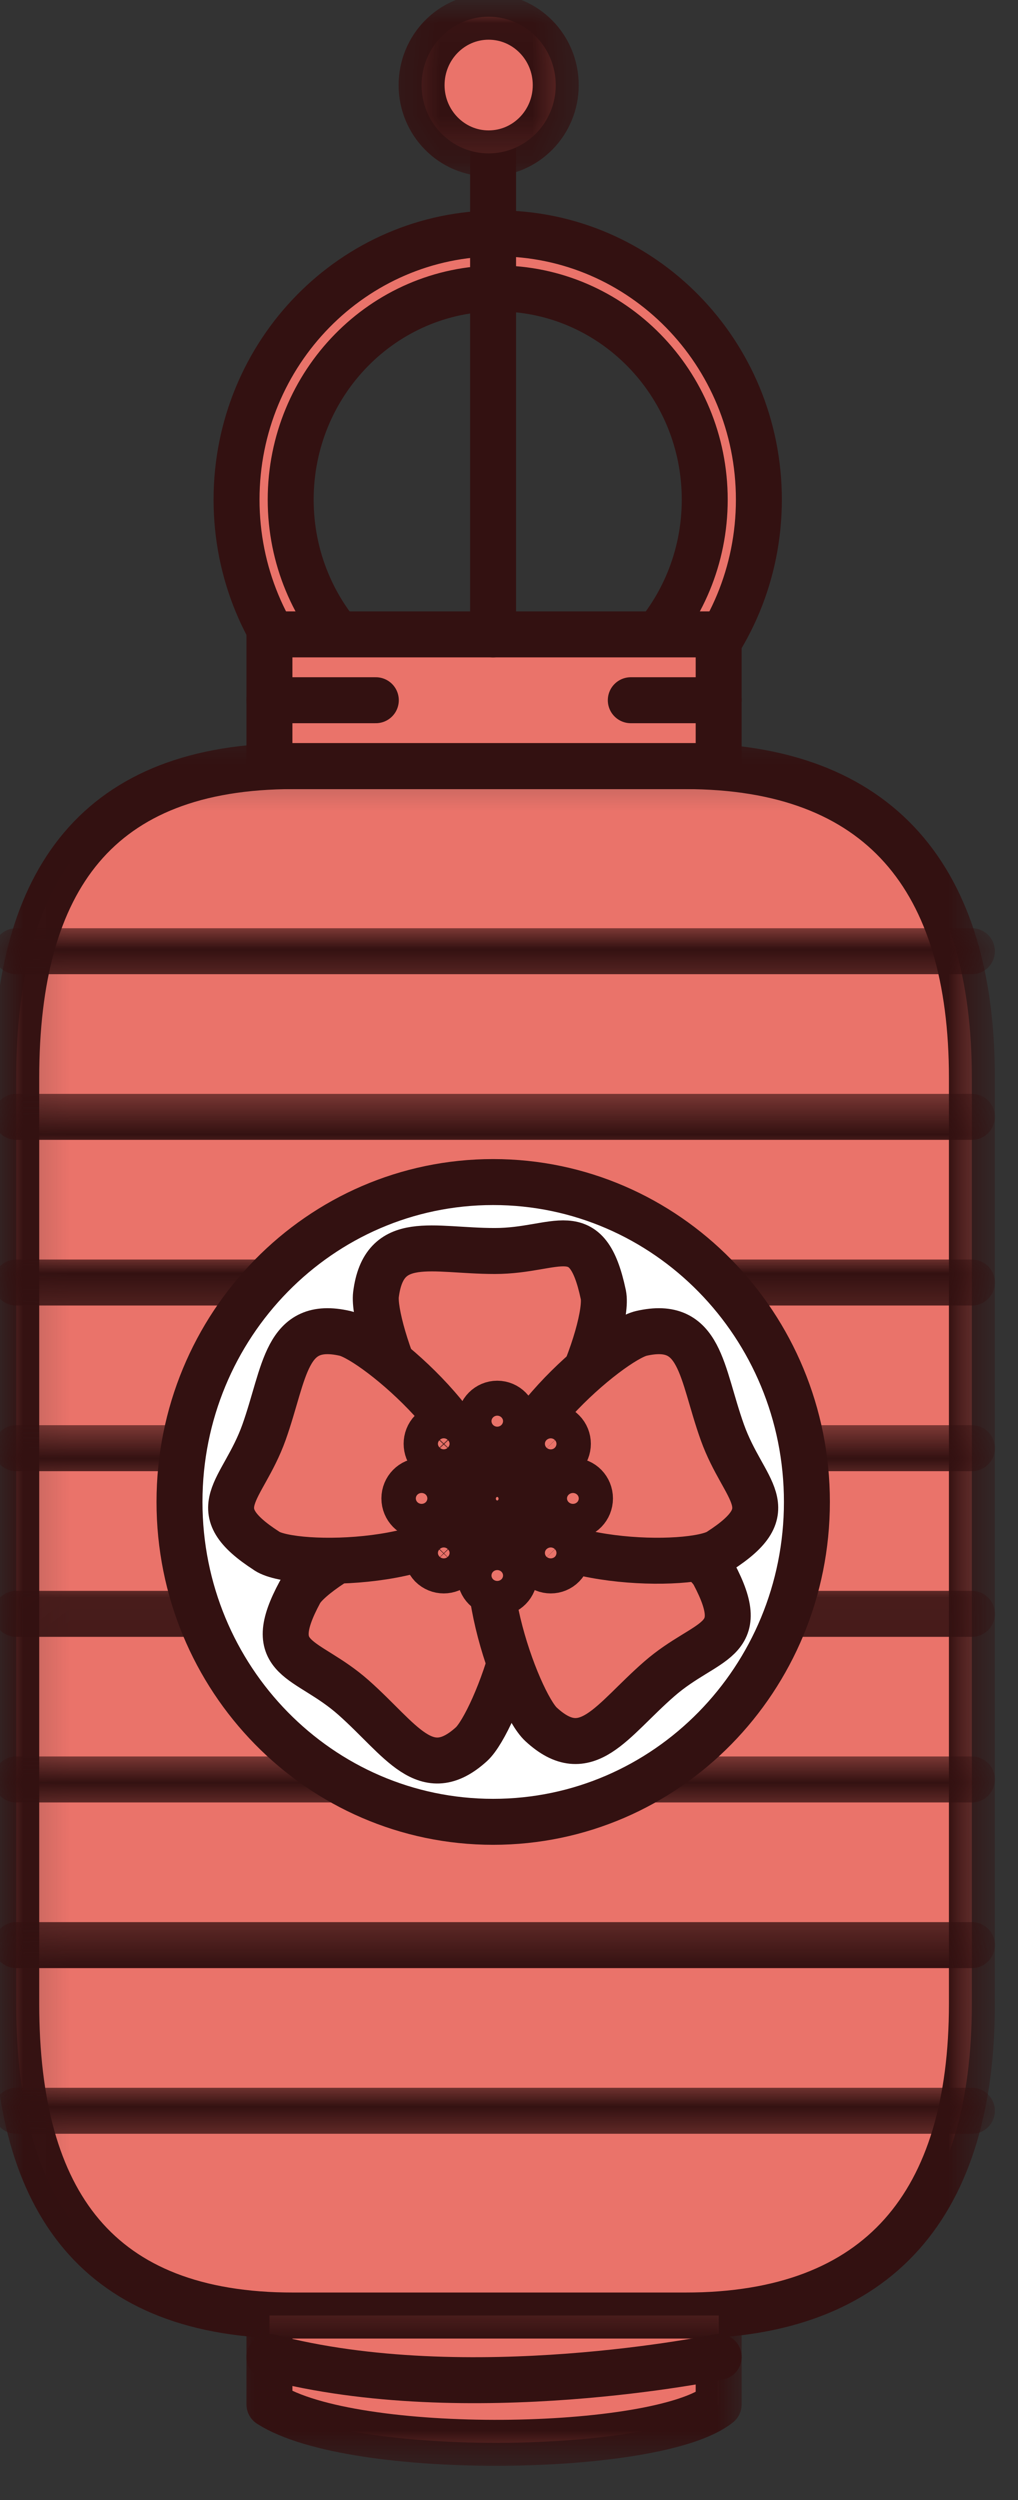 <svg fill="none" viewBox="0 0 22 54" xmlns="http://www.w3.org/2000/svg">
  <rect x="0" y="0" width="22" height="54" fill="#333333" stroke="none"/>
  <path d="m10.753 15.354c-2.472 0-4.472-2.045-4.472-4.562 0-2.517 2-4.558 4.472-4.558 2.472 0 4.476 2.041 4.476 4.558 0 2.517-2.003 4.562-4.476 4.562zm0-10.313c-3.115 0-5.642 2.573-5.642 5.751 0 3.178 2.528 5.755 5.642 5.755 3.118 0 5.646-2.576 5.646-5.755 0-3.178-2.528-5.751-5.646-5.751z" fill="#EA736A"/>
  <path d="m10.754 15.354c-2.472 0-4.472-2.045-4.472-4.562 0-2.517 2-4.562 4.472-4.562 2.472 0 4.476 2.045 4.476 4.562 0 2.517-2.003 4.562-4.476 4.562zm0-10.313c-3.115 0-5.642 2.573-5.642 5.751 0 3.178 2.528 5.755 5.642 5.755 3.118 0 5.646-2.576 5.646-5.755 0-3.178-2.528-5.751-5.646-5.751z" stroke="#311" stroke-linecap="round" stroke-linejoin="round" stroke-miterlimit="10" stroke-width=".993"/>
  <mask id="l" x="0" y="16" width="22" height="35" style="mask-type:luminance" maskUnits="userSpaceOnUse">
    <path d="m0.222 16.314h21.122v33.825h-21.122v-33.825z" fill="#fff"/>
  </mask>
  <g mask="url(#l)">
    <path d="m21.003 43.278c0 4.298-1.976 6.735-6.198 6.735h-8.465c-4.219 0-5.99-2.437-5.99-6.735v-19.996c0-4.301 1.771-6.735 5.99-6.735h8.465c4.222 0 6.198 2.434 6.198 6.735v19.996z" fill="#EA736A"/>
  </g>
  <mask id="i" x="0" y="15" width="22" height="37" style="mask-type:luminance" maskUnits="userSpaceOnUse">
    <path d="m0.01 15.424h21.333v35.605h-21.333v-35.605z" fill="#fff"/>
  </mask>
  <g mask="url(#i)">
    <path d="m21.004 43.278c0 4.298-1.976 6.735-6.198 6.735h-8.465c-4.219 0-5.99-2.437-5.99-6.735v-19.996c0-4.301 1.771-6.735 5.99-6.735h8.465c4.222 0 6.198 2.434 6.198 6.735v19.996z" stroke="#311" stroke-linecap="round" stroke-linejoin="round" stroke-miterlimit="10" stroke-width=".993"/>
  </g>
  <path d="m15.531 13.702h-9.708v2.844h9.708v-2.844z" fill="#EA736A"/>
  <path d="m5.823 16.546h9.708v-2.844h-9.708v2.844z" stroke="#311" stroke-linecap="round" stroke-linejoin="round" stroke-miterlimit="10" stroke-width=".993"/>
  <path d="m15.531 50.013h-9.708v1.919c1.812 1.158 8.392 1.054 9.708 0v-1.919z" fill="#EA736A"/>
  <mask id="h" x="4" y="49" width="13" height="5" style="mask-type:luminance" maskUnits="userSpaceOnUse">
    <path d="m4.667 49.248h11.556v4.183h-11.556v-4.183z" fill="#fff"/>
  </mask>
  <g mask="url(#h)">
    <path d="m15.531 50.013h-9.708v1.919c1.812 1.158 8.392 1.054 9.708 0v-1.919z" stroke="#311" stroke-linecap="round" stroke-linejoin="round" stroke-miterlimit="10" stroke-width=".993"/>
  </g>
  <path d="m5.823 50.907c4.288 1.13 9.708 0 9.708 0" stroke="#311" stroke-linecap="round" stroke-linejoin="round" stroke-miterlimit="10" stroke-width=".993"/>
  <mask id="g" x="0" y="44" width="22" height="3" style="mask-type:luminance" maskUnits="userSpaceOnUse">
    <path d="m0.01 44.798h21.333v1.78h-21.333v-1.78z" fill="#fff"/>
  </mask>
  <g mask="url(#g)">
    <path d="m0.351 45.59h20.653" stroke="#311" stroke-linecap="round" stroke-linejoin="round" stroke-miterlimit="10" stroke-width=".993"/>
  </g>
  <mask id="f" x="0" y="41" width="22" height="3" style="mask-type:luminance" maskUnits="userSpaceOnUse">
    <path d="m0.01 41.237h21.333v1.78h-21.333v-1.78z" fill="#fff"/>
  </mask>
  <g mask="url(#f)">
    <path d="m0.351 42.012h20.653" stroke="#311" stroke-linecap="round" stroke-linejoin="round" stroke-miterlimit="10" stroke-width=".993"/>
  </g>
  <mask id="e" x="0" y="37" width="22" height="3" style="mask-type:luminance" maskUnits="userSpaceOnUse">
    <path d="m0.01 37.676h21.333v1.78h-21.333v-1.78z" fill="#fff"/>
  </mask>
  <g mask="url(#e)">
    <path d="m0.351 38.434h20.653" stroke="#311" stroke-linecap="round" stroke-linejoin="round" stroke-miterlimit="10" stroke-width=".993"/>
  </g>
  <mask id="d" x="0" y="34" width="22" height="2" style="mask-type:luminance" maskUnits="userSpaceOnUse">
    <path d="m0.01 34.116h21.333v1.78h-21.333v-1.78z" fill="#fff"/>
  </mask>
  <g mask="url(#d)">
    <path d="m0.351 34.857h20.653" stroke="#311" stroke-linecap="round" stroke-linejoin="round" stroke-miterlimit="10" stroke-width=".993"/>
  </g>
  <mask id="c" x="0" y="30" width="22" height="3" style="mask-type:luminance" maskUnits="userSpaceOnUse">
    <path d="m0.01 30.556h21.333v1.78h-21.333v-1.78z" fill="#fff"/>
  </mask>
  <g mask="url(#c)">
    <path d="m0.351 31.279h20.653" stroke="#311" stroke-linecap="round" stroke-linejoin="round" stroke-miterlimit="10" stroke-width=".993"/>
  </g>
  <mask id="b" x="0" y="26" width="22" height="3" style="mask-type:luminance" maskUnits="userSpaceOnUse">
    <path d="m0.01 26.995h21.333v1.78h-21.333v-1.78z" fill="#fff"/>
  </mask>
  <g mask="url(#b)">
    <path d="m0.351 27.701h20.653" stroke="#311" stroke-linecap="round" stroke-linejoin="round" stroke-miterlimit="10" stroke-width=".993"/>
  </g>
  <mask id="a" x="0" y="23" width="22" height="3" style="mask-type:luminance" maskUnits="userSpaceOnUse">
    <path d="m0.01 23.435h21.333v1.78h-21.333v-1.78z" fill="#fff"/>
  </mask>
  <g mask="url(#a)">
    <path d="m0.351 24.123h20.653" stroke="#311" stroke-linecap="round" stroke-linejoin="round" stroke-miterlimit="10" stroke-width=".993"/>
  </g>
  <mask id="k" x="0" y="19" width="22" height="3" style="mask-type:luminance" maskUnits="userSpaceOnUse">
    <path d="m0.01 19.874h21.333v1.78h-21.333v-1.78z" fill="#fff"/>
  </mask>
  <g mask="url(#k)">
    <path d="m0.351 20.545h20.653" stroke="#311" stroke-linecap="round" stroke-linejoin="round" stroke-miterlimit="10" stroke-width=".993"/>
  </g>
  <path d="m17.437 32.44c0 3.818-3.038 6.909-6.781 6.909-3.743 0-6.778-3.091-6.778-6.909s3.035-6.909 6.778-6.909c3.743 0 6.781 3.091 6.781 6.909z" fill="#fff"/>
  <path d="m17.438 32.44c0 3.818-3.038 6.909-6.781 6.909-3.743 0-6.778-3.091-6.778-6.909s3.035-6.909 6.778-6.909c3.743 0 6.781 3.091 6.781 6.909z" stroke="#311" stroke-linecap="round" stroke-linejoin="round" stroke-miterlimit="10" stroke-width=".993"/>
  <path d="m13.038 27.962c0.149 0.695-1.101 4.023-2.455 4.023-1.358 0-2.545-3.317-2.458-4.023 0.17-1.342 1.212-0.942 2.569-0.942 1.358 0 1.983-0.748 2.344 0.942z" fill="#EA736A"/>
  <path d="m13.038 27.962c0.149 0.695-1.101 4.023-2.455 4.023-1.358 0-2.545-3.317-2.458-4.023 0.17-1.342 1.212-0.942 2.569-0.942 1.358 0 1.986-0.748 2.344 0.942z" stroke="#311" stroke-linecap="round" stroke-linejoin="round" stroke-miterlimit="10" stroke-width=".993"/>
  <path d="m6.483 34.387c0.337-0.626 3.417-2.298 4.441-1.391 1.024 0.904-0.215 4.204-0.736 4.677-0.99 0.897-1.521-0.097-2.545-1.005-1.024-0.907-1.979-0.765-1.16-2.281z" fill="#EA736A"/>
  <path d="m6.483 34.387c0.337-0.626 3.417-2.298 4.441-1.391 1.024 0.904-0.215 4.204-0.736 4.677-0.99 0.897-1.521-0.097-2.545-1.005-1.024-0.908-1.979-0.765-1.16-2.281z" stroke="#311" stroke-linecap="round" stroke-linejoin="round" stroke-miterlimit="10" stroke-width=".993"/>
  <path d="m15.427 33.994c-0.333-0.629-3.399-2.33-4.431-1.433-1.031 0.901 0.177 4.207 0.698 4.684 0.983 0.907 1.521-0.083 2.552-0.981 1.031-0.901 1.986-0.751 1.181-2.271z" fill="#EA736A"/>
  <path d="m15.427 33.994c-0.333-0.629-3.399-2.33-4.431-1.433-1.031 0.897 0.177 4.207 0.698 4.684 0.983 0.907 1.521-0.083 2.552-0.981 1.031-0.9 1.986-0.751 1.181-2.271z" stroke="#311" stroke-linecap="round" stroke-linejoin="round" stroke-miterlimit="10" stroke-width=".993"/>
  <path d="m15.545 33.504c-0.594 0.383-4.087 0.323-4.549-0.974-0.465-1.3 2.184-3.571 2.865-3.731 1.295-0.296 1.285 0.838 1.75 2.138 0.465 1.297 1.368 1.645-0.066 2.566z" fill="#EA736A"/>
  <path d="m15.545 33.504c-0.594 0.383-4.087 0.323-4.549-0.974-0.465-1.3 2.184-3.571 2.865-3.731 1.295-0.295 1.285 0.838 1.75 2.138 0.465 1.297 1.368 1.645-0.066 2.566z" stroke="#311" stroke-linecap="round" stroke-linejoin="round" stroke-miterlimit="10" stroke-width=".993"/>
  <path d="m5.771 33.504c0.594 0.383 4.087 0.323 4.549-0.974 0.465-1.3-2.184-3.571-2.865-3.731-1.295-0.296-1.288 0.838-1.75 2.138-0.465 1.297-1.368 1.645 0.066 2.566z" fill="#EA736A"/>
  <path d="m5.771 33.504c0.594 0.383 4.087 0.323 4.549-0.974 0.465-1.3-2.184-3.571-2.865-3.731-1.295-0.295-1.288 0.838-1.75 2.138-0.465 1.297-1.368 1.645 0.066 2.566z" stroke="#311" stroke-linecap="round" stroke-linejoin="round" stroke-miterlimit="10" stroke-width=".993"/>
  <path d="m10.74 32.37 1.163-1.186-1.163 1.186z" fill="#EA736A"/>
  <path d="m10.74 32.37 1.163-1.186" stroke="#311" stroke-linecap="round" stroke-linejoin="round" stroke-miterlimit="10" stroke-width=".993"/>
  <path d="m12.163 31.453c-0.142 0.146-0.379 0.146-0.524 0-0.146-0.149-0.146-0.389 0-0.535 0.146-0.146 0.382-0.146 0.524 0 0.146 0.146 0.146 0.386 0 0.535z" fill="#EA736A"/>
  <path d="m12.163 31.453c-0.142 0.146-0.379 0.146-0.524 0-0.146-0.149-0.146-0.389 0-0.535 0.146-0.146 0.382-0.146 0.524 0 0.146 0.146 0.146 0.386 0 0.535z" stroke="#311" stroke-linecap="round" stroke-linejoin="round" stroke-miterlimit="10" stroke-width=".993"/>
  <path d="m10.754 32.357-1.163 1.186 1.163-1.186z" fill="#EA736A"/>
  <path d="m10.754 32.357-1.163 1.186" stroke="#311" stroke-linecap="round" stroke-linejoin="round" stroke-miterlimit="10" stroke-width=".993"/>
  <path d="m9.326 33.275c0.146-0.149 0.382-0.149 0.528 0 0.142 0.146 0.142 0.386 0 0.535-0.146 0.146-0.382 0.146-0.528 0-0.142-0.149-0.142-0.39 0-0.535z" fill="#EA736A"/>
  <path d="m9.326 33.275c0.146-0.15 0.382-0.15 0.528 0 0.142 0.146 0.142 0.386 0 0.535-0.146 0.146-0.382 0.146-0.528 0-0.142-0.149-0.142-0.389 0-0.535z" stroke="#311" stroke-linecap="round" stroke-linejoin="round" stroke-miterlimit="10" stroke-width=".993"/>
  <path d="m10.74 32.357 1.163 1.186-1.163-1.186z" fill="#EA736A"/>
  <path d="m10.74 32.357 1.163 1.186" stroke="#311" stroke-linecap="round" stroke-linejoin="round" stroke-miterlimit="10" stroke-width=".993"/>
  <path d="m11.639 33.81c-0.146-0.149-0.146-0.39 0-0.535 0.146-0.149 0.382-0.149 0.524 0 0.146 0.146 0.146 0.386 0 0.535-0.142 0.146-0.379 0.146-0.524 0z" fill="#EA736A"/>
  <path d="m11.639 33.81c-0.146-0.149-0.146-0.389 0-0.535 0.146-0.15 0.382-0.15 0.524 0 0.146 0.146 0.146 0.386 0 0.535-0.142 0.146-0.379 0.146-0.524 0z" stroke="#311" stroke-linecap="round" stroke-linejoin="round" stroke-miterlimit="10" stroke-width=".993"/>
  <path d="m10.754 32.37-1.163-1.186 1.163 1.186z" fill="#EA736A"/>
  <path d="m10.754 32.37-1.163-1.186" stroke="#311" stroke-linecap="round" stroke-linejoin="round" stroke-miterlimit="10" stroke-width=".993"/>
  <path d="m9.854 30.917c0.142 0.146 0.142 0.386 0 0.535-0.146 0.146-0.382 0.146-0.528 0-0.142-0.149-0.142-0.389 0-0.535 0.146-0.146 0.382-0.146 0.528 0z" fill="#EA736A"/>
  <path d="m9.854 30.917c0.142 0.146 0.142 0.386 0 0.535-0.146 0.146-0.382 0.146-0.528 0-0.142-0.149-0.142-0.389 0-0.535 0.146-0.146 0.382-0.146 0.528 0z" stroke="#311" stroke-linecap="round" stroke-linejoin="round" stroke-miterlimit="10" stroke-width=".993"/>
  <path d="m10.747 32.37v-1.676" stroke="#311" stroke-linecap="round" stroke-linejoin="round" stroke-miterlimit="10" stroke-width=".993"/>
  <path d="m11.118 30.695c0 0.212-0.167 0.379-0.372 0.379-0.205 0-0.371-0.167-0.371-0.379 0-0.209 0.167-0.376 0.371-0.376 0.205 0 0.372 0.167 0.372 0.376z" fill="#EA736A"/>
  <path d="m11.118 30.694c0 0.212-0.167 0.379-0.372 0.379-0.205 0-0.371-0.167-0.371-0.379 0-0.209 0.167-0.376 0.371-0.376 0.205 0 0.372 0.167 0.372 0.376z" stroke="#311" stroke-linecap="round" stroke-linejoin="round" stroke-miterlimit="10" stroke-width=".993"/>
  <path d="m10.747 32.353v1.676" stroke="#311" stroke-linecap="round" stroke-linejoin="round" stroke-miterlimit="10" stroke-width=".993"/>
  <path d="m10.375 34.029c0-0.209 0.167-0.379 0.371-0.379 0.205 0 0.372 0.17 0.372 0.379 0 0.209-0.167 0.379-0.372 0.379-0.205 0-0.371-0.17-0.371-0.379z" fill="#EA736A"/>
  <path d="m10.375 34.029c0-0.209 0.167-0.379 0.371-0.379 0.205 0 0.372 0.17 0.372 0.379s-0.167 0.379-0.372 0.379c-0.205 0-0.371-0.17-0.371-0.379z" stroke="#311" stroke-linecap="round" stroke-linejoin="round" stroke-miterlimit="10" stroke-width=".993"/>
  <path d="m10.736 32.364h1.646" stroke="#311" stroke-linecap="round" stroke-linejoin="round" stroke-miterlimit="10" stroke-width=".993"/>
  <path d="m12.382 32.743c-0.205 0-0.371-0.17-0.371-0.379s0.167-0.379 0.371-0.379c0.205 0 0.368 0.17 0.368 0.379s-0.163 0.379-0.368 0.379z" fill="#EA736A"/>
  <path d="m12.382 32.743c-0.205 0-0.371-0.17-0.371-0.379s0.167-0.379 0.371-0.379c0.205 0 0.368 0.17 0.368 0.379s-0.163 0.379-0.368 0.379z" stroke="#311" stroke-linecap="round" stroke-linejoin="round" stroke-miterlimit="10" stroke-width=".993"/>
  <path d="m10.754 32.364h-1.642" stroke="#311" stroke-linecap="round" stroke-linejoin="round" stroke-miterlimit="10" stroke-width=".993"/>
  <path d="m9.111 31.985c0.205 0 0.372 0.17 0.372 0.379s-0.167 0.379-0.372 0.379-0.372-0.17-0.372-0.379 0.167-0.379 0.372-0.379z" fill="#EA736A"/>
  <path d="m9.111 31.985c0.205 0 0.372 0.17 0.372 0.379s-0.167 0.379-0.372 0.379-0.372-0.17-0.372-0.379 0.167-0.379 0.372-0.379z" stroke="#311" stroke-linecap="round" stroke-linejoin="round" stroke-miterlimit="10" stroke-width=".993"/>
  <path d="m11.271 32.37c0 0.296-0.236 0.535-0.524 0.535-0.292 0-0.528-0.24-0.528-0.535 0-0.295 0.236-0.535 0.528-0.535 0.288 0 0.524 0.24 0.524 0.535z" fill="#EA736A"/>
  <path d="m11.271 32.37c0 0.296-0.236 0.535-0.524 0.535-0.292 0-0.528-0.24-0.528-0.535 0-0.295 0.236-0.535 0.528-0.535 0.288 0 0.524 0.24 0.524 0.535z" stroke="#311" stroke-linecap="round" stroke-linejoin="round" stroke-miterlimit="10" stroke-width=".993"/>
  <path d="m5.823 15.124h2.299" stroke="#311" stroke-linecap="round" stroke-linejoin="round" stroke-miterlimit="10" stroke-width=".993"/>
  <path d="m15.531 15.124h-1.899" stroke="#311" stroke-linecap="round" stroke-linejoin="round" stroke-miterlimit="10" stroke-width=".993"/>
  <path d="m10.656 13.702v-11.798" stroke="#311" stroke-linecap="round" stroke-linejoin="round" stroke-miterlimit="10" stroke-width=".993"/>
  <path d="m12.01 1.839c0 0.814-0.649 1.474-1.451 1.474-0.799 0-1.448-0.661-1.448-1.474 0-0.817 0.649-1.478 1.448-1.478 0.802 0 1.451 0.661 1.451 1.478z" fill="#EA736A"/>
  <mask id="j" x="8" y="0" width="5" height="4" style="mask-type:luminance" maskUnits="userSpaceOnUse">
    <path d="m8.222 0.024h4.444v3.828h-4.444v-3.828z" fill="#fff"/>
  </mask>
  <g mask="url(#j)">
    <path d="m12.01 1.839c0 0.814-0.649 1.474-1.451 1.474-0.799 0-1.448-0.661-1.448-1.474 0-0.817 0.649-1.478 1.448-1.478 0.802 0 1.451 0.661 1.451 1.478z" stroke="#311" stroke-linecap="round" stroke-linejoin="round" stroke-miterlimit="10" stroke-width=".993"/>
  </g>
</svg>
